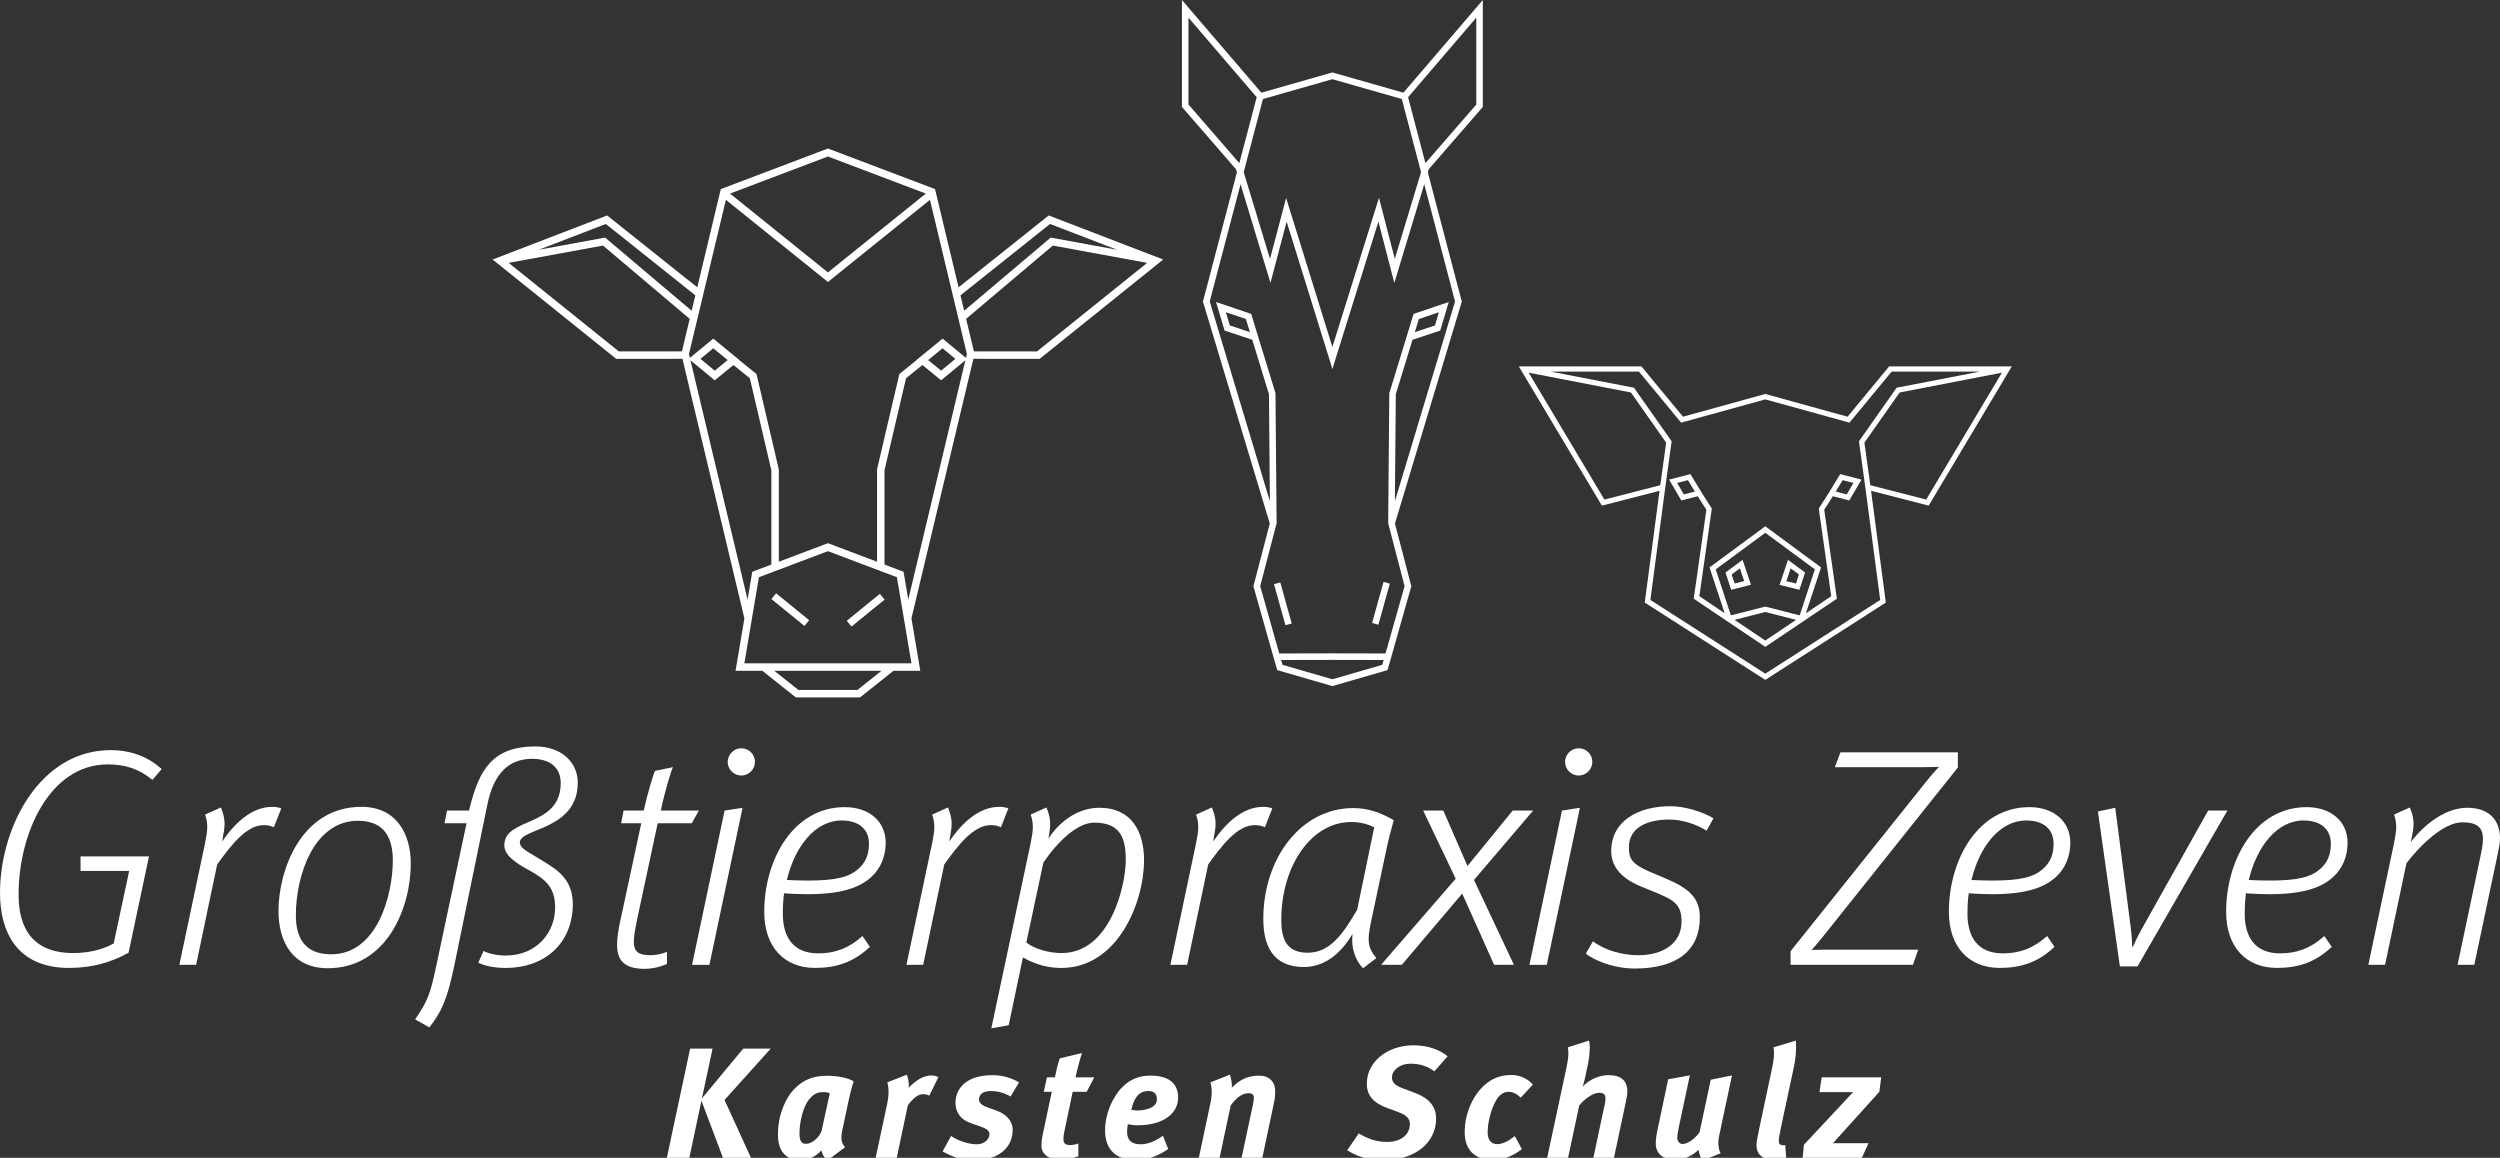 <?xml version="1.0" encoding="utf-8"?>
<!-- Generator: $$$/GeneralStr/196=Adobe Illustrator 27.6.0, SVG Export Plug-In . SVG Version: 6.00 Build 0)  -->
<svg version="1.1" id="Layer_2" xmlns="http://www.w3.org/2000/svg" xmlns:xlink="http://www.w3.org/1999/xlink" x="0px" y="0px"
	 viewBox="0 0 3196.37 1480.3" style="enable-background:new 0 0 3196.37 1480.3;" xml:space="preserve">
<rect x="0" y="0" width="3196.37" height="1480.3" fill="#333333" stroke="none"/>
<style type="text/css">
	.st0{fill:#FFFFFF;}
	.st1{enable-background:new    ;}
</style>
<g>
	<g>
		<path class="st0" d="M2206.13,732l7.26,22.1l25.31-6.45l-10.71-31.84L2206.13,732z M2217.79,746.06l-3.8-11.56l10.57-7.83
			l5.47,16.27L2217.79,746.06z"/>
		<path class="st0" d="M2572.17,468.42H2415.4l-53.19,64.37L2257,503.7l-105.21,29.09l-53.19-64.37h-156.75l106.27,178.05
			l73.68-18.96l-18.9,142.91l154.11,98.84l154.11-98.84l-18.9-142.91l73.68,18.96L2572.17,468.42z M2051.3,638.73l-96.84-162.25
			l130.74,25.33l45.07,64.1l-7.51,54.43L2051.3,638.73z M2403.92,767.07l-146.91,94.22l-146.91-94.22l18.99-143.61l8.18-59.25
			l-48.14-68.47l-106.49-20.63h112.83l53.94,65.28l107.61-29.75l107.61,29.75l53.94-65.28h112.83l-106.49,20.63l-48.14,68.47
			l8.18,59.24L2403.92,767.07z M2391.26,620.34l-7.51-54.43l45.07-64.1l130.74-25.33l-96.84,162.25L2391.26,620.34z"/>
		<path class="st0" d="M2339.01,628.84l-13.64,21.39l15.93,112.05l-32.35,21.76l19.35-58.61l-71.29-52.55l-71.29,52.55l19.35,58.61
			l-32.35-21.76l15.76-110.83l0.17-1.23l-13.63-21.39l-13.75-22.65l-27.22,7l15.59,26.67l21.01-5.41l11.02,17.29l-16.17,113.76
			l43,28.91l0.13,0.4l0.33-0.09l48.05,32.31l48.05-32.31l0.33,0.09l0.13-0.4l43-28.91l-16.17-113.76l11.02-17.29l21.01,5.41
			l15.59-26.67l-27.21-7L2339.01,628.84z M2152.86,632.12l-8.56-14.65l13.81-3.55l8.85,14.57L2152.86,632.12z M2257.01,818.97
			l-39.35-26.46l39.35-10.05l39.35,10.05L2257.01,818.97z M2301,786.78l-43.99-11.24l-43.99,11.24l-19.42-58.83l63.41-46.74
			l63.41,46.74L2301,786.78z M2369.72,617.47l-8.56,14.65l-14.1-3.63l8.85-14.57L2369.72,617.47z"/>
		<path class="st0" d="M2286.04,715.81l-10.77,32.01l25.37,6.26l7.25-22.07L2286.04,715.81z M2296.22,746.08l-12.28-3.03l5.51-16.38
			l10.57,7.83L2296.22,746.08z"/>
	</g>
</g>
<g>
	<g>
		
			<rect x="1005.56" y="752.75" transform="matrix(0.631 -0.776 0.776 0.631 -232.377 1071.271)" class="st0" width="9.53" height="54.49"/>
		<path class="st0" d="M1244.52,458.77l84.65,0.09l158.06-127.05l-146.43-56.33l-115.23,91.88l-30.09-125.6l-136.95-51.88
			l-136.95,51.88l-30.09,125.6l-115.23-91.88l-146.43,56.33l158.06,127.05l84.65-0.09l79.2,331.89h0.01l-11.32,66.98h34.24
			l42.83,34.05h41h0.07h41l42.83-34.05h34.24l-11.32-66.98h0.01L1244.52,458.77z M1325.82,449.33l-80.64-0.09l-9.96-41.56
			l110.88-93.72l120.58,22.14L1325.82,449.33z M1342.48,286.35l85.8,33l-84.88-15.59l-110.66,93.53l-4.72-19.69L1342.48,286.35z
			 M1058.53,348.29L933.37,247.5l125.16-47.42l125.16,47.42L1058.53,348.29z M928.1,255.49l130.44,105.03l130.44-105.03
			l47.22,197.12l-1.18,4.96l-29.91-24.63l-33.46,27.44l0.17,0.14l-21.96,17.7l-28.54,122.02V718.2l-62.78-23.71l-62.78,23.71V600.24
			l-28.53-122.02l-21.96-17.7l0.17-0.14l-33.46-27.44l-29.91,24.63l-1.18-4.96L928.1,255.49z M1221.49,458.79l-18.24,15.11
			l-16.57-13.54l18.4-15.09L1221.49,458.79z M930.38,460.37l-16.57,13.54l-18.24-15.11l16.41-13.52L930.38,460.37z M889.04,377.61
			l-4.72,19.69l-108.94-92.08l-1.72-1.46l-84.88,15.59l85.8-33L889.04,377.61z M650.37,336.1l120.58-22.14l110.88,93.72l-9.96,41.56
			l-80.64,0.09L650.37,336.1z M882.77,460.57l31,25.68l23.95-19.56l20.96,16.9l27.54,117.75V721.8l-24.38,9.21l-6.02,35.64
			L882.77,460.57z M1096.23,882.15h-37.67h-0.07h-37.67l-30.84-24.52h68.51h0.07h68.51L1096.23,882.15z M1058.56,848.1h-0.07H951.7
			l18.61-110.11l88.21-33.31l88.21,33.31l18.61,110.11H1058.56z M1155.23,731.01l-24.38-9.21V601.34l27.54-117.75l20.96-16.9
			l23.95,19.56l31-25.68l-73.04,306.08L1155.23,731.01z"/>
		
			<rect x="1079.33" y="775.34" transform="matrix(0.776 -0.631 0.631 0.776 -244.139 873.05)" class="st0" width="54.51" height="9.53"/>
	</g>
</g>
<g>
	<g>
		<line class="st0" x1="1652.03" y1="796.6" x2="1637.35" y2="744.11"/>
		
			<rect x="1636.36" y="744.26" transform="matrix(0.963 -0.269 0.269 0.963 -147.164 470.324)" class="st0" width="8.34" height="54.5"/>
		<path class="st0" d="M1895.86,0l-101.57,118.51l-90.78-25.91l-90.78,25.91L1511.16,0v136.71l69.32,79.9l-0.1,0.03l1.1,3.63
			l-43.47,165.3l85.47,283.82l-20.92,80.15l20.64,72.9l0,0l0.03,0.12l6.03,21.31h0.04l3.68,12.89l70.52,20.42l70.52-20.42
			l3.68-12.89h0.04l6.01-21.24l0.05-0.19l0,0l20.64-72.9l-20.92-80.15l85.47-283.82l-43.47-165.29l1.1-3.63l-0.1-0.03l69.32-79.9V0
			H1895.86z M1614.74,126.61l88.78-25.34l88.78,25.34l24.59,93.5l-33.59,110.82l-20.2-78l-59.57,190.74l-59.16-190.54l-20.59,77.93
			l-33.62-110.96L1614.74,126.61z M1519.5,133.6V22.54l87.22,101.77l-22.16,84.28L1519.5,133.6z M1767.29,850.02l-63.77,18.46
			l-63.77-18.46l-1.76-6.18l65.54-0.14l65.53,0.14L1767.29,850.02z M1860.34,385.41l-76.92,255.44l1.19-136.84l21.33-69.59
			l35.44-11.75l10.91-36.54l-44.98,15.22l-8.72,28.61l-22.3,72.76l-1.45,166.52h0.05l20.94,80.19l-20.02,70.7l0,0l-4.38,15.37
			l-67.9-0.15h-0.02l-67.9,0.15l-4.38-15.37l0,0l-20.02-70.7l20.94-80.19h0.05l-1.45-166.52l-22.38-73.04l-8.64-28.33l-44.98-15.22
			l10.91,36.54l35.44,11.75l21.32,69.59l1.19,136.84l-76.92-255.44l39.42-149.91l38.22,126.12l20.69-78.3l54.53,175.61l3.98,13.04
			l3.98-13.03l54.86-175.65l20.32,78.46l38.26-126.26L1860.34,385.41z M1808.94,424.65l5.14-16.78l25.61-8.67l-5.06,16.93
			L1808.94,424.65z M1598.09,424.65l-25.7-8.52l-5.06-16.93l25.61,8.67L1598.09,424.65z M1887.53,133.6l-65.06,74.98l-22.16-84.28
			l87.22-101.77V133.6z"/>
		
			<rect x="1738.96" y="767.36" transform="matrix(0.269 -0.963 0.963 0.269 547.522 2264.702)" class="st0" width="54.5" height="8.34"/>
	</g>
</g>
<g class="st1">
	<path class="st0" d="M0,1141.69c0-83.57,50.7-182.6,141.4-182.6c27.73,0,49.12,9.51,65.35,24.16l-11.88,13.86
		c-17.43-14.26-34.86-19.8-57.04-19.8c-74.07,0-114.07,87.54-114.07,166.75c0,41.59,17.03,74.46,70.11,74.46
		c18.22,0,36.84-3.96,51.49-12.28l19.8-92.68h-62.19v-18.62h87.54l-26.14,123.18c-22.18,12.28-46.34,19.41-76.05,19.41
		C21.79,1237.54,0,1191.6,0,1141.69z"/>
	<path class="st0" d="M229.33,1233.58l32.88-155.66c1.58-8.32,2.77-14.66,2.77-20.2c0-5.54-0.79-10.69-2.77-16.24l20.2-9.11
		c3.17,7.92,4.75,14.26,4.75,20.6c0,5.94-1.19,11.88-2.38,18.62l-0.79,4.36c16.64-24.16,38.02-44.36,64.17-44.36
		c5.54,0,9.51,1.19,11.49,1.98l-9.51,24.16c-3.17-1.58-7.13-2.77-13.07-2.77c-22.18,0-42.38,26.54-59.41,50.3l-26.93,128.33H229.33z
		"/>
	<path class="st0" d="M356.07,1164.66c0-51.49,28.52-133.09,106.15-133.09c44.76,0,62.98,34.86,62.98,72.48
		c0,57.04-30.89,133.88-106.15,133.88C373.9,1237.94,356.07,1203.87,356.07,1164.66z M502.23,1100.1c0-26.54-9.11-50.7-44.36-50.7
		c-57.43,0-79.61,71.3-79.61,120.81c0,26.93,9.9,49.91,45.15,49.91C482.42,1220.11,502.23,1144.06,502.23,1100.1z"/>
	<path class="st0" d="M530.74,1303.29c16.24-23.76,19.41-32.08,27.33-69.71l38.42-181.01h-28.12l3.17-16.24h28.12l1.19-4.75
		c11.88-47.13,28.92-77.24,83.58-77.24c32.88,0,54.26,19.8,54.26,46.34c0,61-74.07,57.83-74.07,76.44c0,9.11,15.45,13.86,40.8,30.9
		c14.26,9.51,26.93,22.97,26.93,47.93c0,47.13-32.48,81.59-86.35,81.59c-14.66,0-26.54-2.77-34.46-6.73l6.73-15.05
		c6.34,3.57,17.03,5.94,28.52,5.94c38.42,0,62.98-28.52,62.98-61.39c0-25.35-11.88-35.65-31.69-46.74
		c-21.39-11.49-33.27-20.99-33.27-32.88c0-36.44,72.09-22.18,72.09-79.61c0-20.2-14.26-30.89-36.44-30.89
		c-28.92,0-49.12,17.43-57.43,59.02l-41.99,204.38c-9.11,44.36-16.64,60.21-32.08,80.01L530.74,1303.29z"/>
	<path class="st0" d="M788.99,1207.83c0-9.11,1.58-19.8,4.36-31.69l26.54-123.58h-25.75l3.17-16.24h25.75
		c4.36-20.2,12.28-46.34,14.26-50.7l22.97-4.75c-1.98,3.96-9.9,29.31-15.45,55.45h48.72l-9.11,16.24h-43.57l-25.75,120.41
		c-2.77,13.47-4.75,23.37-4.75,30.89c0,12.67,5.54,17.43,20.99,17.43c6.73,0,15.45-1.58,21.39-4.36v15.45
		c-9.51,4.36-20.6,6.34-28.12,6.34C797.31,1238.73,788.99,1227.24,788.99,1207.83z"/>
	<path class="st0" d="M926.43,1036.33l22.97-3.56l-42.38,200.82h-22.18L926.43,1036.33z M930.39,974.14
		c0-9.51,7.92-17.43,17.43-17.43s17.43,7.53,17.43,17.43c0,9.51-7.92,17.43-17.43,17.43S930.39,983.65,930.39,974.14z"/>
	<path class="st0" d="M1002.48,1142.08c-1.19,8.71-1.58,17.43-1.58,26.54c0,27.73,11.88,50.3,45.15,50.3
		c20.2,0,38.02-5.54,56.64-22.18l9.51,13.86c-20.6,19.41-42.38,26.93-70.11,26.93c-39.21,0-64.96-26.54-64.96-71.69
		c0-66.94,37.23-133.88,102.98-133.88c30.1,0,52.28,17.43,52.28,45.55c0,17.82-6.73,33.27-18.62,43.97
		c-13.47,12.28-35.65,21.79-80.8,21.79C1025.85,1143.27,1011.59,1142.88,1002.48,1142.08z M1006.05,1125.05
		c5.94,0.4,15.84,0.79,26.54,0.79c36.04,0,52.68-4.36,64.56-14.65c9.11-7.92,13.86-17.82,13.86-32.48
		c0-18.62-13.07-29.71-34.86-29.71C1042.49,1049,1016.34,1081.88,1006.05,1125.05z"/>
	<path class="st0" d="M1158.93,1233.58l32.88-155.66c1.58-8.32,2.77-14.66,2.77-20.2c0-5.54-0.79-10.69-2.77-16.24l20.2-9.11
		c3.17,7.92,4.75,14.26,4.75,20.6c0,5.94-1.19,11.88-2.38,18.62l-0.79,4.36c16.64-24.16,38.02-44.36,64.17-44.36
		c5.54,0,9.51,1.19,11.49,1.98l-9.51,24.16c-3.17-1.58-7.13-2.77-13.07-2.77c-22.18,0-42.38,26.54-59.41,50.3l-26.93,128.33H1158.93
		z"/>
	<path class="st0" d="M1267.46,1314.78l50.3-236.86c1.58-8.32,2.77-14.66,2.77-20.2c0-5.54-0.79-10.69-2.77-16.24l20.2-9.11
		c3.17,7.92,4.75,14.26,4.75,20.6c0,5.15-0.79,9.9-1.58,15.45l-0.79,3.96c16.24-24.95,40.4-39.61,65.35-39.61
		c41.59,0,57.04,31.29,57.04,66.94c0,54.66-34.06,137.84-105.76,137.84c-13.07,0-30.1-2.38-49.11-13.47l-18.22,86.74
		L1267.46,1314.78z M1334,1102.87l-21.79,102.19c11.09,8.71,29.71,13.47,45.15,13.47c62.19,0,81.99-86.35,81.99-119.22
		c0-28.12-7.13-47.53-40.4-47.53C1377.57,1051.78,1352.22,1075.94,1334,1102.87z"/>
	<path class="st0" d="M1496.39,1233.58l32.88-155.66c1.58-8.32,2.77-14.66,2.77-20.2c0-5.54-0.79-10.69-2.77-16.24l20.2-9.11
		c3.17,7.92,4.75,14.26,4.75,20.6c0,5.94-1.19,11.88-2.38,18.62l-0.79,4.36c16.64-24.16,38.02-44.36,64.17-44.36
		c5.54,0,9.51,1.19,11.49,1.98l-9.51,24.16c-3.17-1.58-7.13-2.77-13.07-2.77c-22.18,0-42.38,26.54-59.41,50.3l-26.93,128.33H1496.39
		z"/>
	<path class="st0" d="M1730.08,1033.16c19.41,0,35.25,5.94,51.89,15.45c-3.17,11.49-6.73,24.56-9.51,38.02l-18.62,87.54
		c-2.38,11.09-3.96,19.41-3.96,26.14c0,10.3,3.17,16.64,9.9,24.56l-17.03,13.07c-5.55-5.15-13.86-18.62-13.86-35.25
		c0-2.38,0-5.55,0.4-8.71c-14.66,24.95-35.65,42.38-62.19,42.38c-40.4,0-51.89-28.12-51.89-61.79
		C1615.21,1097.33,1663.54,1033.16,1730.08,1033.16z M1671.86,1218.13c29.31,0,45.95-25.35,63.37-55.06l21.79-105.36
		c-9.11-4.36-18.22-6.73-29.71-6.73c-49.91,0-89.12,55.06-89.12,125.16C1638.19,1198.73,1643.73,1218.13,1671.86,1218.13z"/>
	<path class="st0" d="M1884.55,1125.05l51.1,108.53h-25.35l-40.8-91.1l-77.24,91.1h-26.54l95.46-110.11l-41.59-87.14h25.75
		l30.89,70.9l57.83-70.9h26.14L1884.55,1125.05z"/>
	<path class="st0" d="M1997.04,1036.33l22.97-3.56l-42.38,200.82h-22.18L1997.04,1036.33z M2001,974.14
		c0-9.51,7.92-17.43,17.43-17.43s17.43,7.53,17.43,17.43c0,9.51-7.92,17.43-17.43,17.43S2001,983.65,2001,974.14z"/>
	<path class="st0" d="M2027.53,1219.32l9.11-15.84c15.05,11.49,37.63,17.82,57.83,17.82c31.29,0,55.45-14.66,55.45-43.17
		c0-21.79-9.9-27.33-31.69-36.44l-20.2-8.32c-23.37-9.51-38.02-24.16-38.02-45.15c0-38.82,34.86-57.43,75.65-57.43
		c17.82,0,40.8,6.73,55.06,15.45l-8.71,15.84c-13.07-8.32-31.29-14.26-47.93-14.26c-26.14,0-51.49,9.11-51.49,35.65
		c0,14.66,3.96,20.99,26.14,30.89l20.6,8.71c31.29,13.07,43.97,25.75,43.97,49.91c0,41.19-27.73,65.35-83.57,65.35
		C2068.33,1238.33,2043.38,1231.2,2027.53,1219.32z"/>
	<path class="st0" d="M2289.34,1216.15l172.3-215.47c8.71-11.09,15.84-18.62,17.43-20.2c-1.98,0-11.09,0.4-21.79,0.4h-111.3
		l7.13-19.01h150.12v19.41l-170.32,213.49c-7.92,9.9-15.05,18.22-16.64,19.8c1.58,0,9.9-0.4,17.82-0.4h118.43l-6.73,19.41h-156.46
		V1216.15z"/>
	<path class="st0" d="M2517.09,1142.08c-1.19,8.71-1.58,17.43-1.58,26.54c0,27.73,11.88,50.3,45.15,50.3
		c20.2,0,38.02-5.54,56.64-22.18l9.51,13.86c-20.6,19.41-42.38,26.93-70.11,26.93c-39.21,0-64.96-26.54-64.96-71.69
		c0-66.94,37.23-133.88,102.98-133.88c30.1,0,52.28,17.43,52.28,45.55c0,17.82-6.73,33.27-18.62,43.97
		c-13.47,12.28-35.65,21.79-80.8,21.79C2540.46,1143.27,2526.2,1142.88,2517.09,1142.08z M2520.65,1125.05
		c5.94,0.4,15.84,0.79,26.54,0.79c36.04,0,52.68-4.36,64.56-14.65c9.11-7.92,13.86-17.82,13.86-32.48
		c0-18.62-13.07-29.71-34.86-29.71C2557.09,1049,2530.95,1081.88,2520.65,1125.05z"/>
	<path class="st0" d="M2682.26,1037.52l22.18-4.75l19.8,152.89c1.19,9.51,1.98,22.18,1.98,24.95h0.79
		c1.19-2.77,5.94-13.47,12.28-24.56l83.97-149.72h24.56l-114.87,199.23h-22.58L2682.26,1037.52z"/>
	<path class="st0" d="M2871.58,1142.08c-1.19,8.71-1.58,17.43-1.58,26.54c0,27.73,11.88,50.3,45.15,50.3
		c20.2,0,38.02-5.54,56.64-22.18l9.51,13.86c-20.6,19.41-42.38,26.93-70.11,26.93c-39.21,0-64.96-26.54-64.96-71.69
		c0-66.94,37.23-133.88,102.98-133.88c30.1,0,52.28,17.43,52.28,45.55c0,17.82-6.73,33.27-18.62,43.97
		c-13.47,12.28-35.65,21.79-80.8,21.79C2894.95,1143.27,2880.69,1142.88,2871.58,1142.08z M2875.15,1125.05
		c5.94,0.4,15.84,0.79,26.54,0.79c36.04,0,52.68-4.36,64.56-14.65c9.11-7.92,13.86-17.82,13.86-32.48
		c0-18.62-13.07-29.71-34.86-29.71C2911.59,1049,2885.45,1081.88,2875.15,1125.05z"/>
	<path class="st0" d="M3028.03,1233.58l32.88-155.66c1.58-8.32,2.77-14.66,2.77-20.2c0-5.54-0.79-10.69-2.77-16.24l20.2-9.11
		c3.17,7.92,4.75,14.26,4.75,20.6c0,6.34-1.19,12.67-2.77,20.2l-0.79,3.56c18.22-24.16,45.55-43.97,72.09-43.97
		c28.52,0,41.99,16.24,41.99,39.21c0,3.96-0.79,9.9-1.98,15.45l-30.89,146.16h-21.39l29.31-139.03c0.79-3.57,3.17-14.66,3.17-21.39
		c0-15.45-7.53-21.79-26.54-21.79c-23.37,0-53.47,28.91-71.3,52.28l-27.33,129.92H3028.03z"/>
</g>
<g class="st1">
	<path class="st0" d="M926.35,1406.37l33.75,73.92h-35.76l-27.52-72.92l-15.47,72.92h-28.73l29.73-139.61h28.73l-13.66,63.68
		l52.83-63.68h35.15L926.35,1406.37z"/>
	<path class="st0" d="M1084.84,1407.78l-8.24,38.97c-0.6,2.81-0.8,5.22-0.8,7.63c0,5.02,1.41,8.84,4.62,12.46l-22.3,16.67
		c-4.82-3.21-7.03-8.64-7.83-12.66c-7.63,8.04-16.07,12.25-27.32,12.25c-18.68,0-28.32-11.45-28.32-32.74
		c0-24.71,9.44-46.6,21.7-58.86c11.25-11.25,23.91-16.07,40.98-16.07c12.05,0,25.51,2.01,34.15,7.03
		C1089.26,1388.7,1086.45,1399.95,1084.84,1407.78z M1053.7,1396.33c-6.63,0-11.65,0.4-18.88,8.84
		c-8.44,10.04-12.66,30.33-12.66,43.99c0,9.24,2.41,13.26,8.24,13.26c8.44,0,17.08-8.64,19.89-16.07l10.65-48.41
		C1059.73,1397.13,1056.11,1396.33,1053.7,1396.33z"/>
	<path class="st0" d="M1188.09,1400.95c-2.41-1.41-4.82-2.01-7.83-2.01c-5.22,0-11.05,3.01-19.49,14.06l-14.26,67.3h-26.92
		l14.46-67.9c2.81-12.86,2.41-21.9,0.4-28.53l24.91-9.84c1.61,3.42,3.21,10.85,2.41,16.67c9.04-9.24,18.68-15.67,28.73-15.67
		c3.82,0,5.62,0.4,9.24,2.21L1188.09,1400.95z"/>
	<path class="st0" d="M1292.15,1401.96c-9.04-5.22-17.48-7.03-25.11-7.03c-8.84,0-15.27,3.21-15.27,10.65
		c0,4.62,3.42,7.63,10.85,10.25l11.65,4.22c10.25,3.62,20.49,11.65,20.49,24.91c0,20.49-16.07,38.57-49.62,38.57
		c-15.07,0-28.32-4.62-39.98-11.45l10.85-19.69c8.04,5.62,21.49,10.65,33.15,10.65c8.84,0,15.87-6.03,15.87-12.86
		c0-5.22-4.42-7.43-13.06-10.45l-11.45-4.02c-10.65-3.82-18.88-11.85-18.88-25.91c0-17.68,13.46-35.15,47.21-35.15
		c13.46,0,25.51,4.02,33.95,9.24L1292.15,1401.96z"/>
	<path class="st0" d="M1389.37,1395.93h-17.88l-10.85,51.63c-0.8,3.42-1,6.63-1,9.04c0,5.62,3.01,7.43,9.04,7.43
		c2.41,0,7.03-0.8,10.04-2.01v16.27c-7.83,3.01-15.87,4.42-22.9,4.42c-15.47,0-24.31-7.63-24.31-17.68c0-3.62,0.4-8.44,1.41-13.26
		l11.85-55.84h-10.24l4.02-18.48h10.25c2.01-10.04,3.41-16.67,6.23-24.31l28.32-6.83c-3.01,9.44-6.03,20.69-8.24,31.14h23.9
		L1389.37,1395.93z"/>
	<path class="st0" d="M1454.26,1438.72c-5.83,0-11.05-1-12.25-1.41c-0.4,2.21-1,7.03-1,9.24c0,11.65,6.03,16.47,17.28,16.47
		c9.24,0,18.88-4.02,28.53-10.85l6.83,16.87c-13.86,9.64-27.32,14.06-41.78,14.06c-24.51,0-38.97-12.86-38.97-37.77
		c0-21.29,9.44-43.19,23.1-56.45c10.25-9.84,21.7-13.66,35.36-13.66c20.29,0,34.95,8.04,34.95,28.12
		C1506.29,1422.85,1488.41,1438.72,1454.26,1438.72z M1468.32,1394.92c-10.25,0-17.88,6.03-21.9,23.91c0.8,0.2,4.42,1,7.63,1
		c11.65,0,25.11-4.02,25.11-14.26C1479.17,1399.34,1476.35,1394.92,1468.32,1394.92z"/>
	<path class="st0" d="M1628.82,1409.99l-14.87,70.31h-26.52l14.26-66.89c0.8-4.02,1.41-7.03,1.41-9.24c0-5.02-2.21-6.43-7.03-6.43
		c-6.43,0-14.06,4.02-22.5,15.47l-14.26,67.09h-26.52l14.66-69.3c1.21-5.42,1.81-10.45,1.81-14.87c0-4.62-0.6-8.64-1.81-12.25
		l24.91-9.84c1.81,3.42,3.01,12.25,2.61,16.67c8.64-9.24,19.69-15.47,34.75-15.47c13.06,0,20.69,7.83,20.69,20.29
		C1630.43,1399.95,1629.83,1405.57,1628.82,1409.99z"/>
	<path class="st0" d="M1833.92,1369.81c-9.04-6.83-18.88-9.84-30.94-9.84c-12.66,0-23.3,8.04-23.3,17.68
		c0,5.62,3.62,10.04,12.86,13.46l16.07,6.03c17.88,6.63,27.52,17.08,27.52,32.94c0,30.33-25.91,53.23-67.7,53.23
		c-19.69,0-34.35-5.22-46-12.66l14.87-21.49c11.65,6.83,22.1,10.85,36.16,10.85c17.68,0,29.13-9.24,29.13-23.1
		c0-7.03-4.82-11.45-14.87-15.07l-14.66-5.42c-15.67-5.83-25.51-14.66-25.51-30.94c0-28.12,26.52-49.01,59.66-49.01
		c17.08,0,33.35,5.22,43.59,14.06L1833.92,1369.81z"/>
	<path class="st0" d="M1944.2,1403.56c-4.42-5.02-10.25-7.63-15.27-7.63c-4.82,0-9.04,2.01-12.66,6.03
		c-7.43,8.44-14.26,29.73-14.26,45.6c0,10.65,5.02,15.27,12.25,15.27c7.43,0,14.87-4.22,22.5-10.25l9.04,16.67
		c-11.25,8.64-22.7,13.66-37.77,13.66c-22.9,0-35.36-13.26-35.36-35.36c0-25.51,11.85-48.81,26.11-60.87
		c9.24-7.83,19.49-12.25,33.75-12.25c9.44,0,19.89,3.82,27.32,12.25L1944.2,1403.56z"/>
	<path class="st0" d="M2078.8,1408.38l-15.27,71.92h-26.32l14.67-69.1c0.6-2.61,0.8-4.82,0.8-6.63c0-5.42-2.61-7.43-8.24-7.43
		c-7.23,0-18.68,7.83-25.31,16.27l-14.26,66.89h-26.72l24.11-112.69c2.21-10.04,3.01-16.47,3.01-21.5c0-2.81-0.4-5.02-0.8-7.03
		l27.12-8.64c0.6,1.81,1,4.82,1,8.64c0,6.23-0.8,14.26-2.21,20.89l-3.62,17.08c-0.6,3.21-2.41,10.24-3.42,12.45
		c7.83-8.64,20.69-14.87,33.35-14.87c16.27,0,23.91,7.43,23.91,20.69C2080.6,1398.54,2080.2,1402.16,2078.8,1408.38z"/>
	<path class="st0" d="M2197.72,1453.58c-1.41,6.83-0.8,16.07,2.21,20.89l-23.3,9.24c-2.41-3.62-4.42-8.84-4.82-13.66
		c-7.63,7.03-17.68,12.86-29.73,12.86c-15.87,0-25.11-8.04-25.11-20.89c0-3.82,0.4-8.84,2.01-16.27l13.86-65.89l27.72-5.02
		l-14.06,66.09c-1.21,5.42-2.01,11.05-2.01,13.86c0,4.42,3.21,7.83,6.43,7.83c8.24,0,18.08-8.84,22.1-15.27l14.26-66.89l27.12-5.42
		L2197.72,1453.58z"/>
	<path class="st0" d="M2296.35,1338.28c0,6.63-0.6,15.67-2.41,24.11l-16.27,76.13c-2.61,12.05-3.42,17.08-3.42,19.89
		c0,3.82,1.61,5.83,5.22,5.83c1,0,2.01,0,3.01-0.4l1.21,16.07c-4.82,1.81-10.85,2.81-16.67,2.81c-14.46,0-21.29-7.83-21.29-18.48
		c0-3.62,1.41-11.25,3.01-18.68l16.27-76.74c2.01-9.24,3.21-16.67,3.21-22.5c0-2.61-0.2-5.02-0.8-7.23l28.53-8.64
		C2296.15,1332.05,2296.35,1334.86,2296.35,1338.28z"/>
	<path class="st0" d="M2402.81,1395.93l-59.26,65.69h45.4l-8.44,18.68h-75.73l1.61-16.67l62.88-67.3h-42.99l2.81-18.88h76.13
		L2402.81,1395.93z"/>
</g>
</svg>
